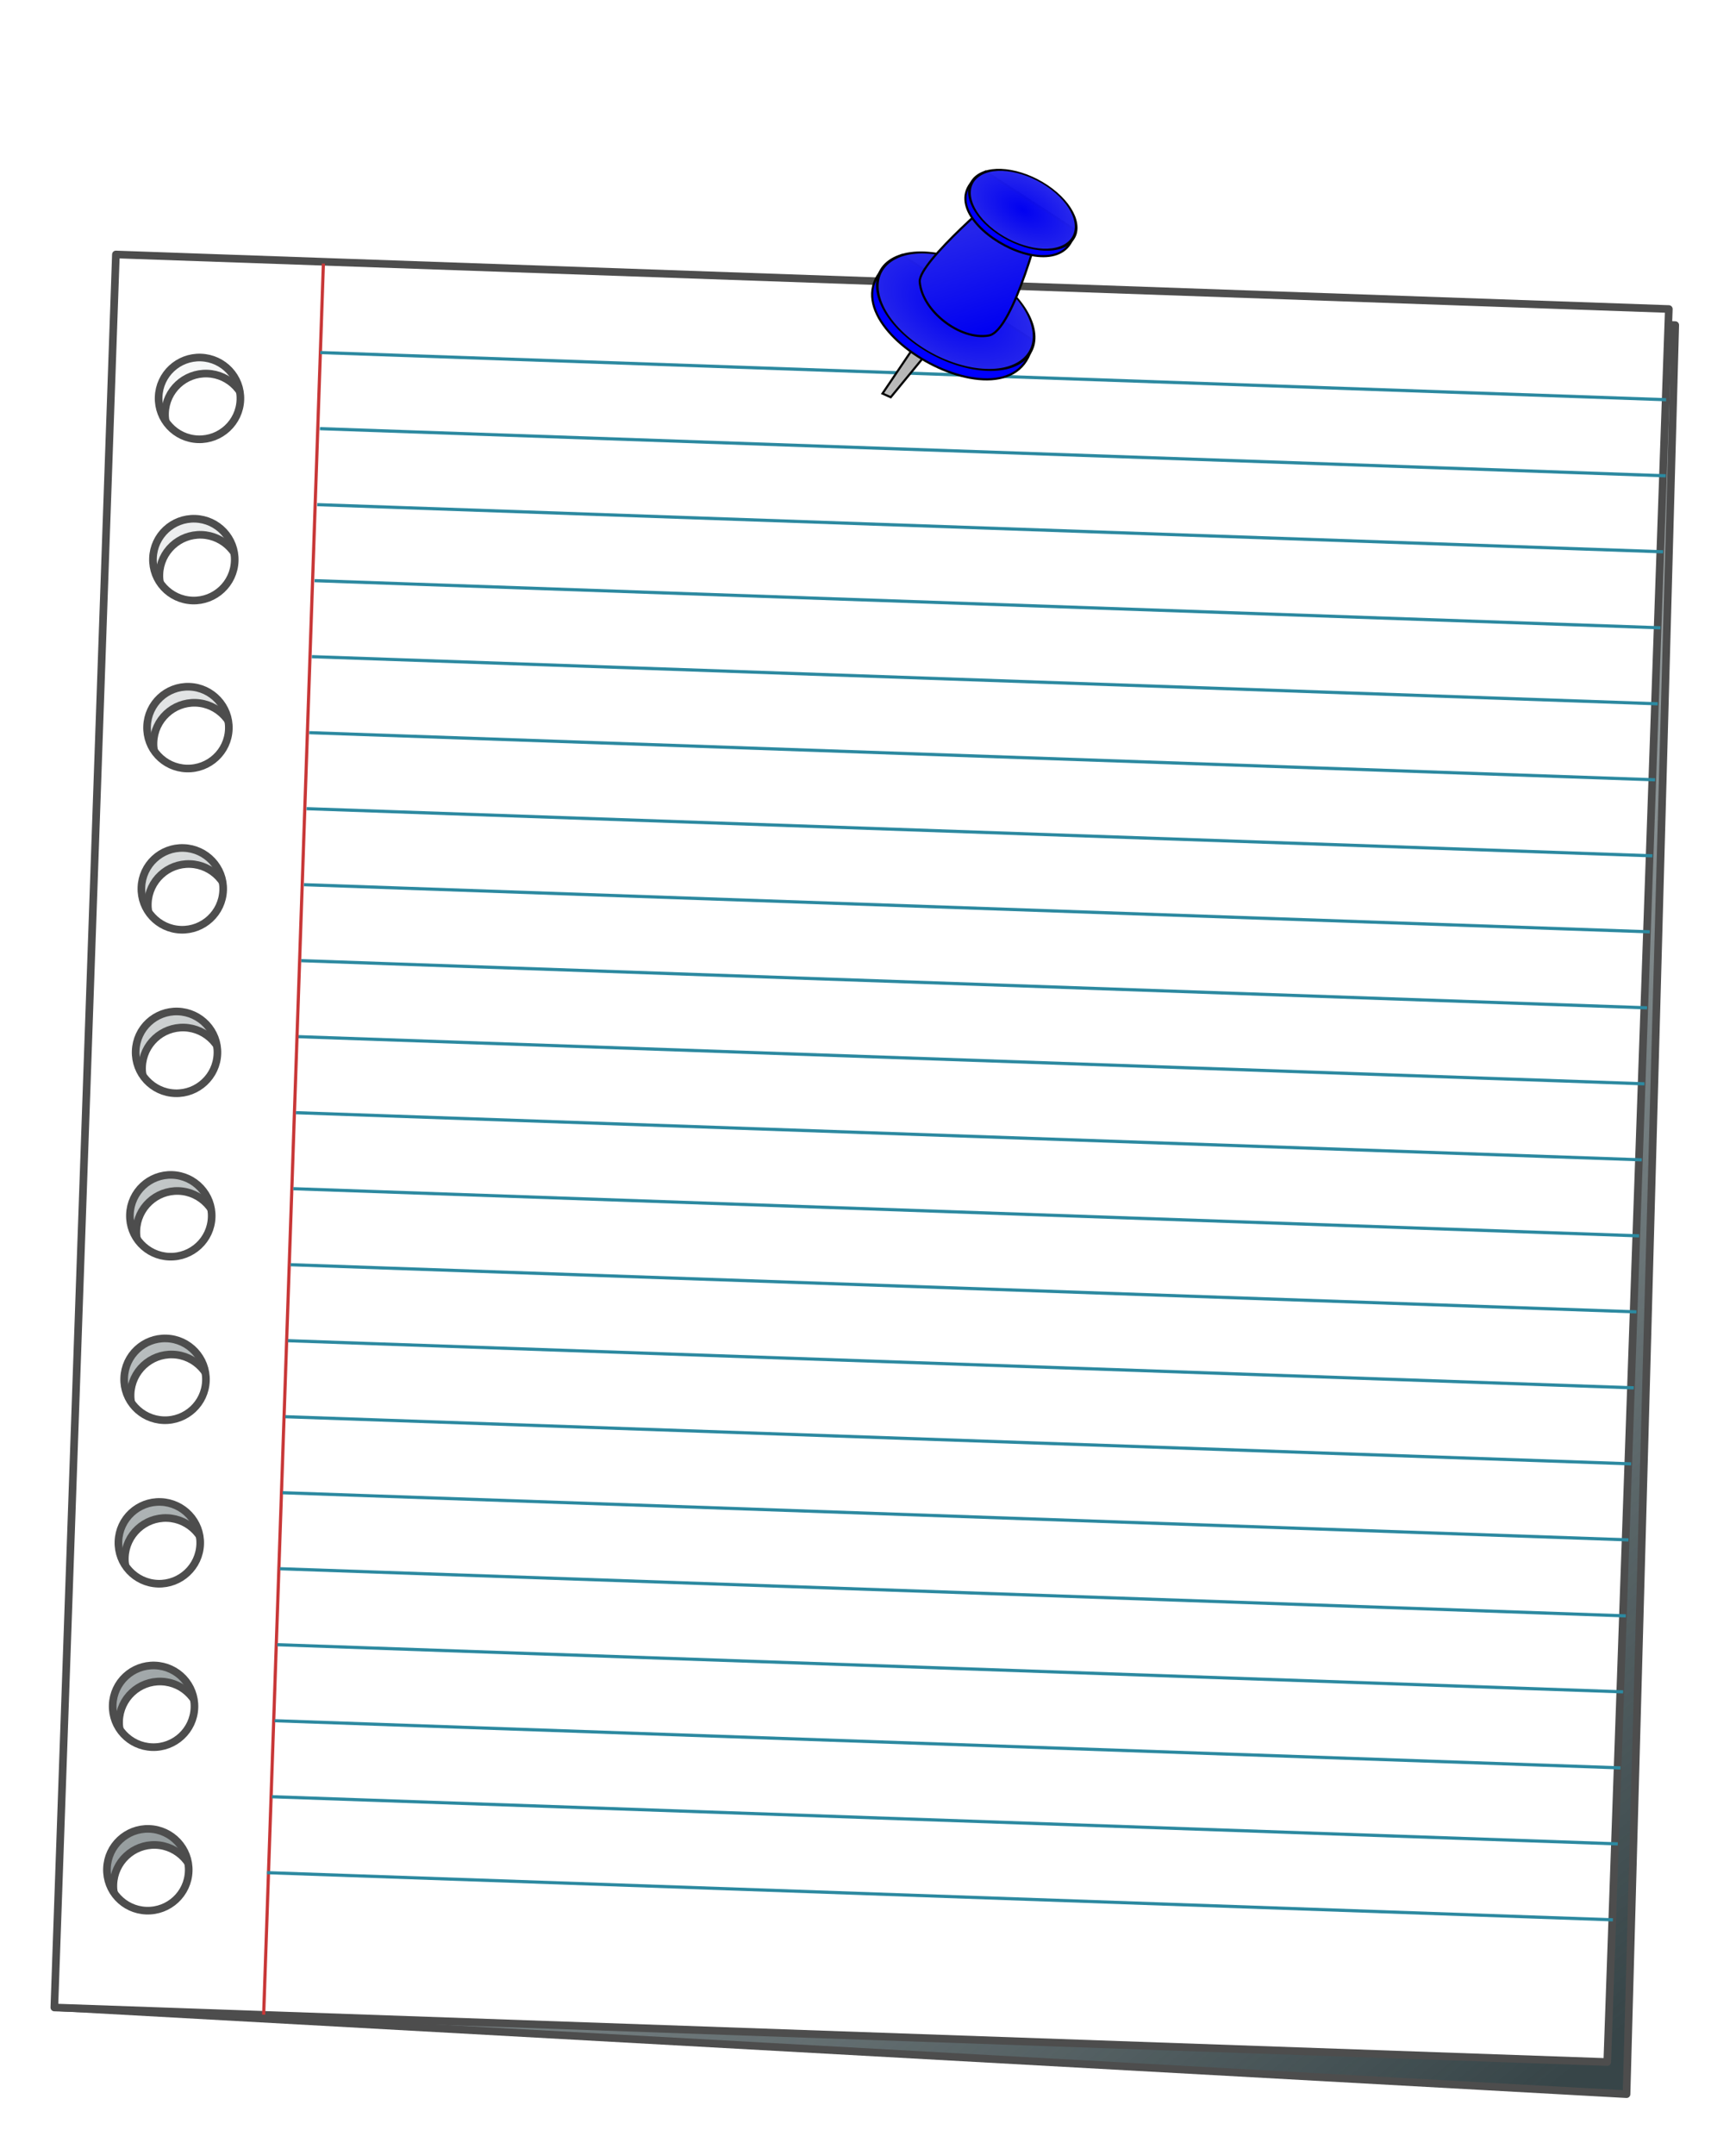 <?xml version="1.0" encoding="UTF-8" standalone="no"?>
<!-- Created with Inkscape (http://www.inkscape.org/) -->
<svg
    xmlns:inkscape="http://www.inkscape.org/namespaces/inkscape"
    xmlns:rdf="http://www.w3.org/1999/02/22-rdf-syntax-ns#"
    xmlns="http://www.w3.org/2000/svg"
    xmlns:sodipodi="http://sodipodi.sourceforge.net/DTD/sodipodi-0.dtd"
    xmlns:ns1="http://sozi.baierouge.fr"
    xmlns:cc="http://creativecommons.org/ns#"
    xmlns:xlink="http://www.w3.org/1999/xlink"
    xmlns:dc="http://purl.org/dc/elements/1.1/"
    id="svg2"
    sodipodi:docname="feuille.svg"
    inkscape:export-filename="/home/olivier/Images/Creations/Feuille.png"
    viewBox="0 0 545.82 677.45"
    inkscape:export-xdpi="90"
    version="1.1"
    inkscape:export-ydpi="90"
    inkscape:version="0.48.3.1 r9886"
  >
  <title
      id="title4419"
    >Feuille</title
  >
  <defs
      id="defs4"
    >
    <filter
        id="filter4148"
        inkscape:collect="always"
        color-interpolation-filters="sRGB"
      >
      <feGaussianBlur
          id="feGaussianBlur4150"
          stdDeviation="5.379"
          inkscape:collect="always"
      />
    </filter
    >
    <linearGradient
        id="linearGradient4035"
      >
      <stop
          id="stop4037"
          style="stop-color:#0101f1"
          offset="0"
      />
      <stop
          id="stop4039"
          style="stop-color:#2525eb"
          offset="1"
      />
    </linearGradient
    >
    <linearGradient
        id="linearGradient4288"
        y2="135.18"
        gradientUnits="userSpaceOnUse"
        x2="145.75"
        y1="688.03"
        x1="604.2"
        inkscape:collect="always"
      >
      <stop
          id="stop4180"
          style="stop-color:#374548"
          offset="0"
      />
      <stop
          id="stop4182"
          style="stop-color:#374548;stop-opacity:0"
          offset="1"
      />
    </linearGradient
    >
    <radialGradient
        id="radialGradient4363"
        xlink:href="#linearGradient4035"
        gradientUnits="userSpaceOnUse"
        cy="133.08"
        cx="372.5"
        gradientTransform="matrix(1 0 0 1.147 0 -19.626)"
        r="25.287"
        inkscape:collect="always"
    />
    <radialGradient
        id="radialGradient4367"
        xlink:href="#linearGradient4035"
        gradientUnits="userSpaceOnUse"
        cy="133.08"
        cx="372.5"
        gradientTransform="matrix(1 0 0 1.146 0 -19.465)"
        r="25.496"
        inkscape:collect="always"
    />
    <linearGradient
        id="linearGradient4374"
        y2="356.09"
        xlink:href="#linearGradient4035"
        gradientUnits="userSpaceOnUse"
        x2="256.21"
        gradientTransform="matrix(.675 0 0 .675 234.43 -125.34)"
        y1="400.38"
        x1="270.2"
        inkscape:collect="always"
    />
    <linearGradient
        id="linearGradient4379"
        y2="250.47"
        gradientUnits="userSpaceOnUse"
        x2="293.47"
        gradientTransform="matrix(.675 0 0 .675 74.482 -23.237)"
        y1="200.47"
        x1="315.34"
        inkscape:collect="always"
      >
      <stop
          id="stop3849"
          style="stop-color:#b3b3b3"
          offset="0"
      />
      <stop
          id="stop3851"
          style="stop-color:#cccccc"
          offset="1"
      />
    </linearGradient
    >
  </defs
  >
  <sodipodi:namedview
      id="base"
      bordercolor="#666666"
      inkscape:pageshadow="2"
      inkscape:window-y="24"
      fit-margin-left="5"
      pagecolor="#ffffff"
      fit-margin-top="5"
      inkscape:window-maximized="1"
      inkscape:zoom="0.7"
      inkscape:window-x="65"
      inkscape:window-height="1026"
      showgrid="false"
      borderopacity="1.0"
      inkscape:current-layer="layer1"
      inkscape:cx="227.78587"
      inkscape:cy="421.30437"
      fit-margin-right="5"
      fit-margin-bottom="5"
      inkscape:window-width="1615"
      inkscape:pageopacity="0.0"
      inkscape:document-units="px"
  />
  <g
      id="layer1"
      inkscape:label="Calque 1"
      inkscape:groupmode="layer"
      transform="translate(-103.49 -42.05)"
    >
    <g
        id="g4385"
      >
      <path
          id="path4142"
          sodipodi:nodetypes="cccccssssssssssssssssssssssssssssssssssssssssssssssssss"
          inkscape:connector-curvature="0"
          style="stroke-linejoin:round;filter:url(#filter4148);stroke:#4d4d4d;stroke-linecap:round;stroke-width:2.4;fill:url(#linearGradient4288)"
          d="m141.95 127.1-19.356 546.05 492.3 27.25 15.315-556.15zm26.723 32.395c7.096 0.249 12.665 6.191 12.416 13.288-0.249 7.096-6.223 12.664-13.319 12.415-7.096-0.249-12.633-6.221-12.384-13.318 0.249-7.096 6.19-12.634 13.287-12.385zm-1.78 50.687c7.096 0.249 12.665 6.191 12.416 13.288-0.249 7.096-6.223 12.664-13.319 12.415-7.096-0.249-12.633-6.221-12.384-13.318 0.249-7.096 6.19-12.634 13.287-12.385zm-1.855 52.811c7.096 0.249 12.664 6.223 12.415 13.319-0.249 7.096-6.221 12.633-13.318 12.384-7.096-0.249-12.634-6.19-12.385-13.287 0.249-7.096 6.191-12.665 13.288-12.416zm-1.78 50.688c7.096 0.249 12.665 6.191 12.416 13.288-0.249 7.096-6.223 12.664-13.319 12.415-7.096-0.249-12.633-6.221-12.384-13.318 0.249-7.096 6.19-12.634 13.287-12.385zm-1.806 51.406c7.096 0.249 12.665 6.191 12.416 13.288-0.249 7.096-6.223 12.664-13.319 12.415-7.096-0.249-12.633-6.221-12.384-13.318 0.249-7.096 6.19-12.634 13.287-12.385zm-1.804 51.375c7.096 0.249 12.664 6.223 12.415 13.319-0.249 7.096-6.221 12.633-13.318 12.384-7.096-0.249-12.634-6.19-12.385-13.287 0.249-7.096 6.191-12.665 13.288-12.416zm-1.806 51.406c7.096 0.249 12.664 6.223 12.415 13.319-0.249 7.096-6.221 12.633-13.318 12.384-7.096-0.249-12.634-6.19-12.385-13.287 0.249-7.096 6.191-12.665 13.288-12.416zm-1.806 51.406c7.096 0.249 12.665 6.191 12.416 13.288-0.249 7.096-6.223 12.664-13.319 12.415-7.096-0.249-12.633-6.221-12.384-13.318 0.249-7.096 6.19-12.634 13.287-12.385zm-1.806 51.406c7.096 0.249 12.665 6.191 12.416 13.288-0.249 7.096-6.221 12.633-13.318 12.384-7.096-0.249-12.634-6.19-12.385-13.287 0.249-7.096 6.19-12.634 13.287-12.385zm-1.804 51.375c7.096 0.249 12.664 6.223 12.415 13.319-0.249 7.096-6.221 12.633-13.318 12.384-7.096-0.249-12.634-6.19-12.385-13.287 0.249-7.096 6.191-12.665 13.288-12.416z"
      />
      <g
          id="g4152"
          transform="translate(-2.02 -5.051)"
        >
        <path
            id="rect2985"
            style="stroke-linejoin:round;stroke:#4d4d4d;stroke-linecap:round;stroke-width:2.4;fill:#ffffff"
            inkscape:connector-curvature="0"
            d="m141.95 127.1-19.356 551.1 488.26 17.149 19.356-551.1-488.26-17.149zm26.723 32.395c7.096 0.249 12.665 6.191 12.416 13.288-0.249 7.096-6.223 12.664-13.319 12.415-7.096-0.249-12.633-6.221-12.384-13.318 0.249-7.096 6.19-12.634 13.287-12.385zm-1.78 50.687c7.096 0.249 12.665 6.191 12.416 13.288-0.249 7.096-6.223 12.664-13.319 12.415-7.096-0.249-12.633-6.221-12.384-13.318 0.249-7.096 6.19-12.634 13.287-12.385zm-1.855 52.811c7.096 0.249 12.664 6.223 12.415 13.319-0.249 7.096-6.221 12.633-13.318 12.384-7.096-0.249-12.634-6.19-12.385-13.287 0.249-7.096 6.191-12.665 13.288-12.416zm-1.78 50.688c7.096 0.249 12.665 6.191 12.416 13.288-0.249 7.096-6.223 12.664-13.319 12.415-7.096-0.249-12.633-6.221-12.384-13.318 0.249-7.096 6.19-12.634 13.287-12.385zm-1.806 51.406c7.096 0.249 12.665 6.191 12.416 13.288-0.249 7.096-6.223 12.664-13.319 12.415-7.096-0.249-12.633-6.221-12.384-13.318 0.249-7.096 6.19-12.634 13.287-12.385zm-1.804 51.375c7.096 0.249 12.664 6.223 12.415 13.319-0.249 7.096-6.221 12.633-13.318 12.384-7.096-0.249-12.634-6.19-12.385-13.287 0.249-7.096 6.191-12.665 13.288-12.416zm-1.806 51.406c7.096 0.249 12.664 6.223 12.415 13.319-0.249 7.096-6.221 12.633-13.318 12.384-7.096-0.249-12.634-6.19-12.385-13.287 0.249-7.096 6.191-12.665 13.288-12.416zm-1.806 51.406c7.096 0.249 12.665 6.191 12.416 13.288-0.249 7.096-6.223 12.664-13.319 12.415-7.096-0.249-12.633-6.221-12.384-13.318 0.249-7.096 6.19-12.634 13.287-12.385zm-1.806 51.406c7.096 0.249 12.665 6.191 12.416 13.288-0.249 7.096-6.221 12.633-13.318 12.384-7.096-0.249-12.634-6.19-12.385-13.287 0.249-7.096 6.19-12.634 13.287-12.385zm-1.804 51.375c7.096 0.249 12.664 6.223 12.415 13.319-0.249 7.096-6.221 12.633-13.318 12.384-7.096-0.249-12.634-6.19-12.385-13.287 0.249-7.096 6.191-12.665 13.288-12.416z"
        />
        <g
            id="g4118"
            transform="matrix(.999 .035 -.035 .999 25.771 -12.575)"
          >
          <path
              id="path3954"
              d="m186.37 136.15 0.505 550.53h-0.505"
              sodipodi:nodetypes="ccc"
              style="stroke:#c83737;stroke-width:1px;fill:none"
              inkscape:connector-curvature="0"
          />
          <path
              id="path3956"
              inkscape:tile-x0="185.71429"
              style="stroke:#2c89a0;stroke-width:1px;fill:#2c89a0"
              d="m187.09 188.07h423.57"
              sodipodi:nodetypes="cc"
              inkscape:tile-w="423.57142"
              inkscape:connector-curvature="0"
              inkscape:tile-h="0"
              inkscape:tile-cx="397.5"
              inkscape:tile-cy="179.1479"
              inkscape:tile-y0="179.1479"
          />
          <use
              id="use4078"
              style="stroke:#2c89a0;fill:#2c89a0"
              xlink:href="#path3956"
              transform="translate(0 23.918)"
              height="1052.362"
              width="744.094"
              inkscape:tiled-clone-of="#path3956"
              y="0"
              x="0"
          />
          <use
              id="use4080"
              style="stroke:#2c89a0;fill:#2c89a0"
              xlink:href="#path3956"
              transform="translate(0 47.835)"
              height="1052.362"
              width="744.094"
              inkscape:tiled-clone-of="#path3956"
              y="0"
              x="0"
          />
          <use
              id="use4082"
              style="stroke:#2c89a0;fill:#2c89a0"
              xlink:href="#path3956"
              transform="translate(0 71.753)"
              height="1052.362"
              width="744.094"
              inkscape:tiled-clone-of="#path3956"
              y="0"
              x="0"
          />
          <use
              id="use4084"
              style="stroke:#2c89a0;fill:#2c89a0"
              xlink:href="#path3956"
              transform="translate(0 95.671)"
              height="1052.362"
              width="744.094"
              inkscape:tiled-clone-of="#path3956"
              y="0"
              x="0"
          />
          <use
              id="use4086"
              style="stroke:#2c89a0;fill:#2c89a0"
              xlink:href="#path3956"
              transform="translate(0 119.59)"
              height="1052.362"
              width="744.094"
              inkscape:tiled-clone-of="#path3956"
              y="0"
              x="0"
          />
          <use
              id="use4088"
              style="stroke:#2c89a0;fill:#2c89a0"
              xlink:href="#path3956"
              transform="translate(0 358.77)"
              height="1052.362"
              width="744.094"
              inkscape:tiled-clone-of="#path3956"
              y="0"
              x="0"
          />
          <use
              id="use4090"
              style="stroke:#2c89a0;fill:#2c89a0"
              xlink:href="#path3956"
              transform="translate(0 430.52)"
              height="1052.362"
              width="744.094"
              inkscape:tiled-clone-of="#path3956"
              y="0"
              x="0"
          />
          <use
              id="use4092"
              style="stroke:#2c89a0;fill:#2c89a0"
              xlink:href="#path3956"
              transform="translate(0 287.01)"
              height="1052.362"
              width="744.094"
              inkscape:tiled-clone-of="#path3956"
              y="0"
              x="0"
          />
          <use
              id="use4094"
              style="stroke:#2c89a0;fill:#2c89a0"
              xlink:href="#path3956"
              transform="translate(0 334.85)"
              height="1052.362"
              width="744.094"
              inkscape:tiled-clone-of="#path3956"
              y="0"
              x="0"
          />
          <use
              id="use4096"
              style="stroke:#2c89a0;fill:#2c89a0"
              xlink:href="#path3956"
              transform="translate(0 239.18)"
              height="1052.362"
              width="744.094"
              inkscape:tiled-clone-of="#path3956"
              y="0"
              x="0"
          />
          <use
              id="use4098"
              style="stroke:#2c89a0;fill:#2c89a0"
              xlink:href="#path3956"
              transform="translate(0 263.1)"
              height="1052.362"
              width="744.094"
              inkscape:tiled-clone-of="#path3956"
              y="0"
              x="0"
          />
          <use
              id="use4100"
              style="stroke:#2c89a0;fill:#2c89a0"
              xlink:href="#path3956"
              transform="translate(0 191.34)"
              height="1052.362"
              width="744.094"
              inkscape:tiled-clone-of="#path3956"
              y="0"
              x="0"
          />
          <use
              id="use4102"
              style="stroke:#2c89a0;fill:#2c89a0"
              xlink:href="#path3956"
              transform="translate(0 143.51)"
              height="1052.362"
              width="744.094"
              inkscape:tiled-clone-of="#path3956"
              y="0"
              x="0"
          />
          <use
              id="use4104"
              style="stroke:#2c89a0;fill:#2c89a0"
              xlink:href="#path3956"
              transform="translate(0 382.68)"
              height="1052.362"
              width="744.094"
              inkscape:tiled-clone-of="#path3956"
              y="0"
              x="0"
          />
          <use
              id="use4106"
              style="stroke:#2c89a0;fill:#2c89a0"
              xlink:href="#path3956"
              transform="translate(-.714 -23.918)"
              height="1052.362"
              width="744.094"
              inkscape:tiled-clone-of="#path3956"
              y="0"
              x="0"
          />
          <use
              id="use4108"
              style="stroke:#2c89a0;fill:#2c89a0"
              xlink:href="#path3956"
              transform="translate(-.714 454.44)"
              height="1052.362"
              width="744.094"
              inkscape:tiled-clone-of="#path3956"
              y="0"
              x="0"
          />
          <use
              id="use4110"
              style="stroke:#2c89a0;fill:#2c89a0"
              xlink:href="#path3956"
              transform="translate(0 310.93)"
              height="1052.362"
              width="744.094"
              inkscape:tiled-clone-of="#path3956"
              y="0"
              x="0"
          />
          <use
              id="use4112"
              style="stroke:#2c89a0;fill:#2c89a0"
              xlink:href="#path3956"
              transform="translate(0 406.6)"
              height="1052.362"
              width="744.094"
              inkscape:tiled-clone-of="#path3956"
              y="0"
              x="0"
          />
          <use
              id="use4114"
              style="stroke:#2c89a0;fill:#2c89a0"
              xlink:href="#path3956"
              transform="translate(0 215.26)"
              height="1052.362"
              width="744.094"
              inkscape:tiled-clone-of="#path3956"
              y="0"
              x="0"
          />
          <use
              id="use4116"
              style="stroke:#2c89a0;fill:#2c89a0"
              xlink:href="#path3956"
              transform="translate(0 167.42)"
              height="1052.362"
              width="744.094"
              inkscape:tiled-clone-of="#path3956"
              y="0"
              x="0"
          />
        </g
        >
      </g
      >
      <path
          id="path4015"
          d="m297.81 93.625l-20.34 30.095 2.59 1.16 23.35-28.411-5.6-2.844z"
          style="stroke:#000000;stroke-width:.675px;fill:url(#linearGradient4379)"
          transform="translate(103.49 42.05)"
      />
      <path
          id="path4017"
          d="m387.06 122.22c-34.404 18.103 36.826 59.68 41.249 26.851z"
          sodipodi:nodetypes="ccc"
          style="stroke:#000000;stroke-width:.675;fill:#0000ff"
          inkscape:connector-curvature="0"
      />
      <path
          id="path4019"
          sodipodi:rx="24.842146"
          sodipodi:ry="28.571428"
          style="opacity:0.98;stroke-linejoin:round;stroke:#000000;stroke-linecap:round;stroke-width:.889;fill:url(#radialGradient4363)"
          sodipodi:type="arc"
          d="m397.34 133.08c0 15.78-11.122 28.571-24.842 28.571s-24.842-12.792-24.842-28.571c0-15.78 11.122-28.571 24.842-28.571s24.842 12.792 24.842 28.571z"
          transform="matrix(.833 .635 -.469 .336 156.1 -141.37)"
          sodipodi:cy="133.07646"
          sodipodi:cx="372.5"
      />
      <path
          id="path4021"
          sodipodi:nodetypes="csscc"
          style="stroke:#000000;stroke-width:.675px;fill:url(#linearGradient4374)"
          inkscape:connector-curvature="0"
          d="m418.96 101.94s-26.78 22.409-26.294 28.706c0.707 9.141 12.681 18.473 21.71 16.886 7.914-1.391 16.886-37.631 16.886-37.631z"
      />
      <path
          id="path4023"
          sodipodi:nodetypes="ccc"
          style="stroke:#000000;stroke-width:.675;fill:#0000ff"
          inkscape:connector-curvature="0"
          d="m413.39 95.995c-23.397 12.311 25.044 40.586 28.052 18.261z"
      />
      <path
          id="path4025"
          sodipodi:rx="24.842146"
          sodipodi:ry="28.571428"
          style="opacity:0.98;stroke-linejoin:round;stroke:#000000;stroke-linecap:round;stroke-width:1.307;fill:url(#radialGradient4367)"
          sodipodi:type="arc"
          d="m397.34 133.08c0 15.78-11.122 28.571-24.842 28.571s-24.842-12.792-24.842-28.571c0-15.78 11.122-28.571 24.842-28.571s24.842 12.792 24.842 28.571z"
          transform="matrix(.567 .432 -.319 .228 256.32 -83.263)"
          sodipodi:cy="133.07646"
          sodipodi:cx="372.5"
      />
    </g
    >
  </g
  >
</svg
>
